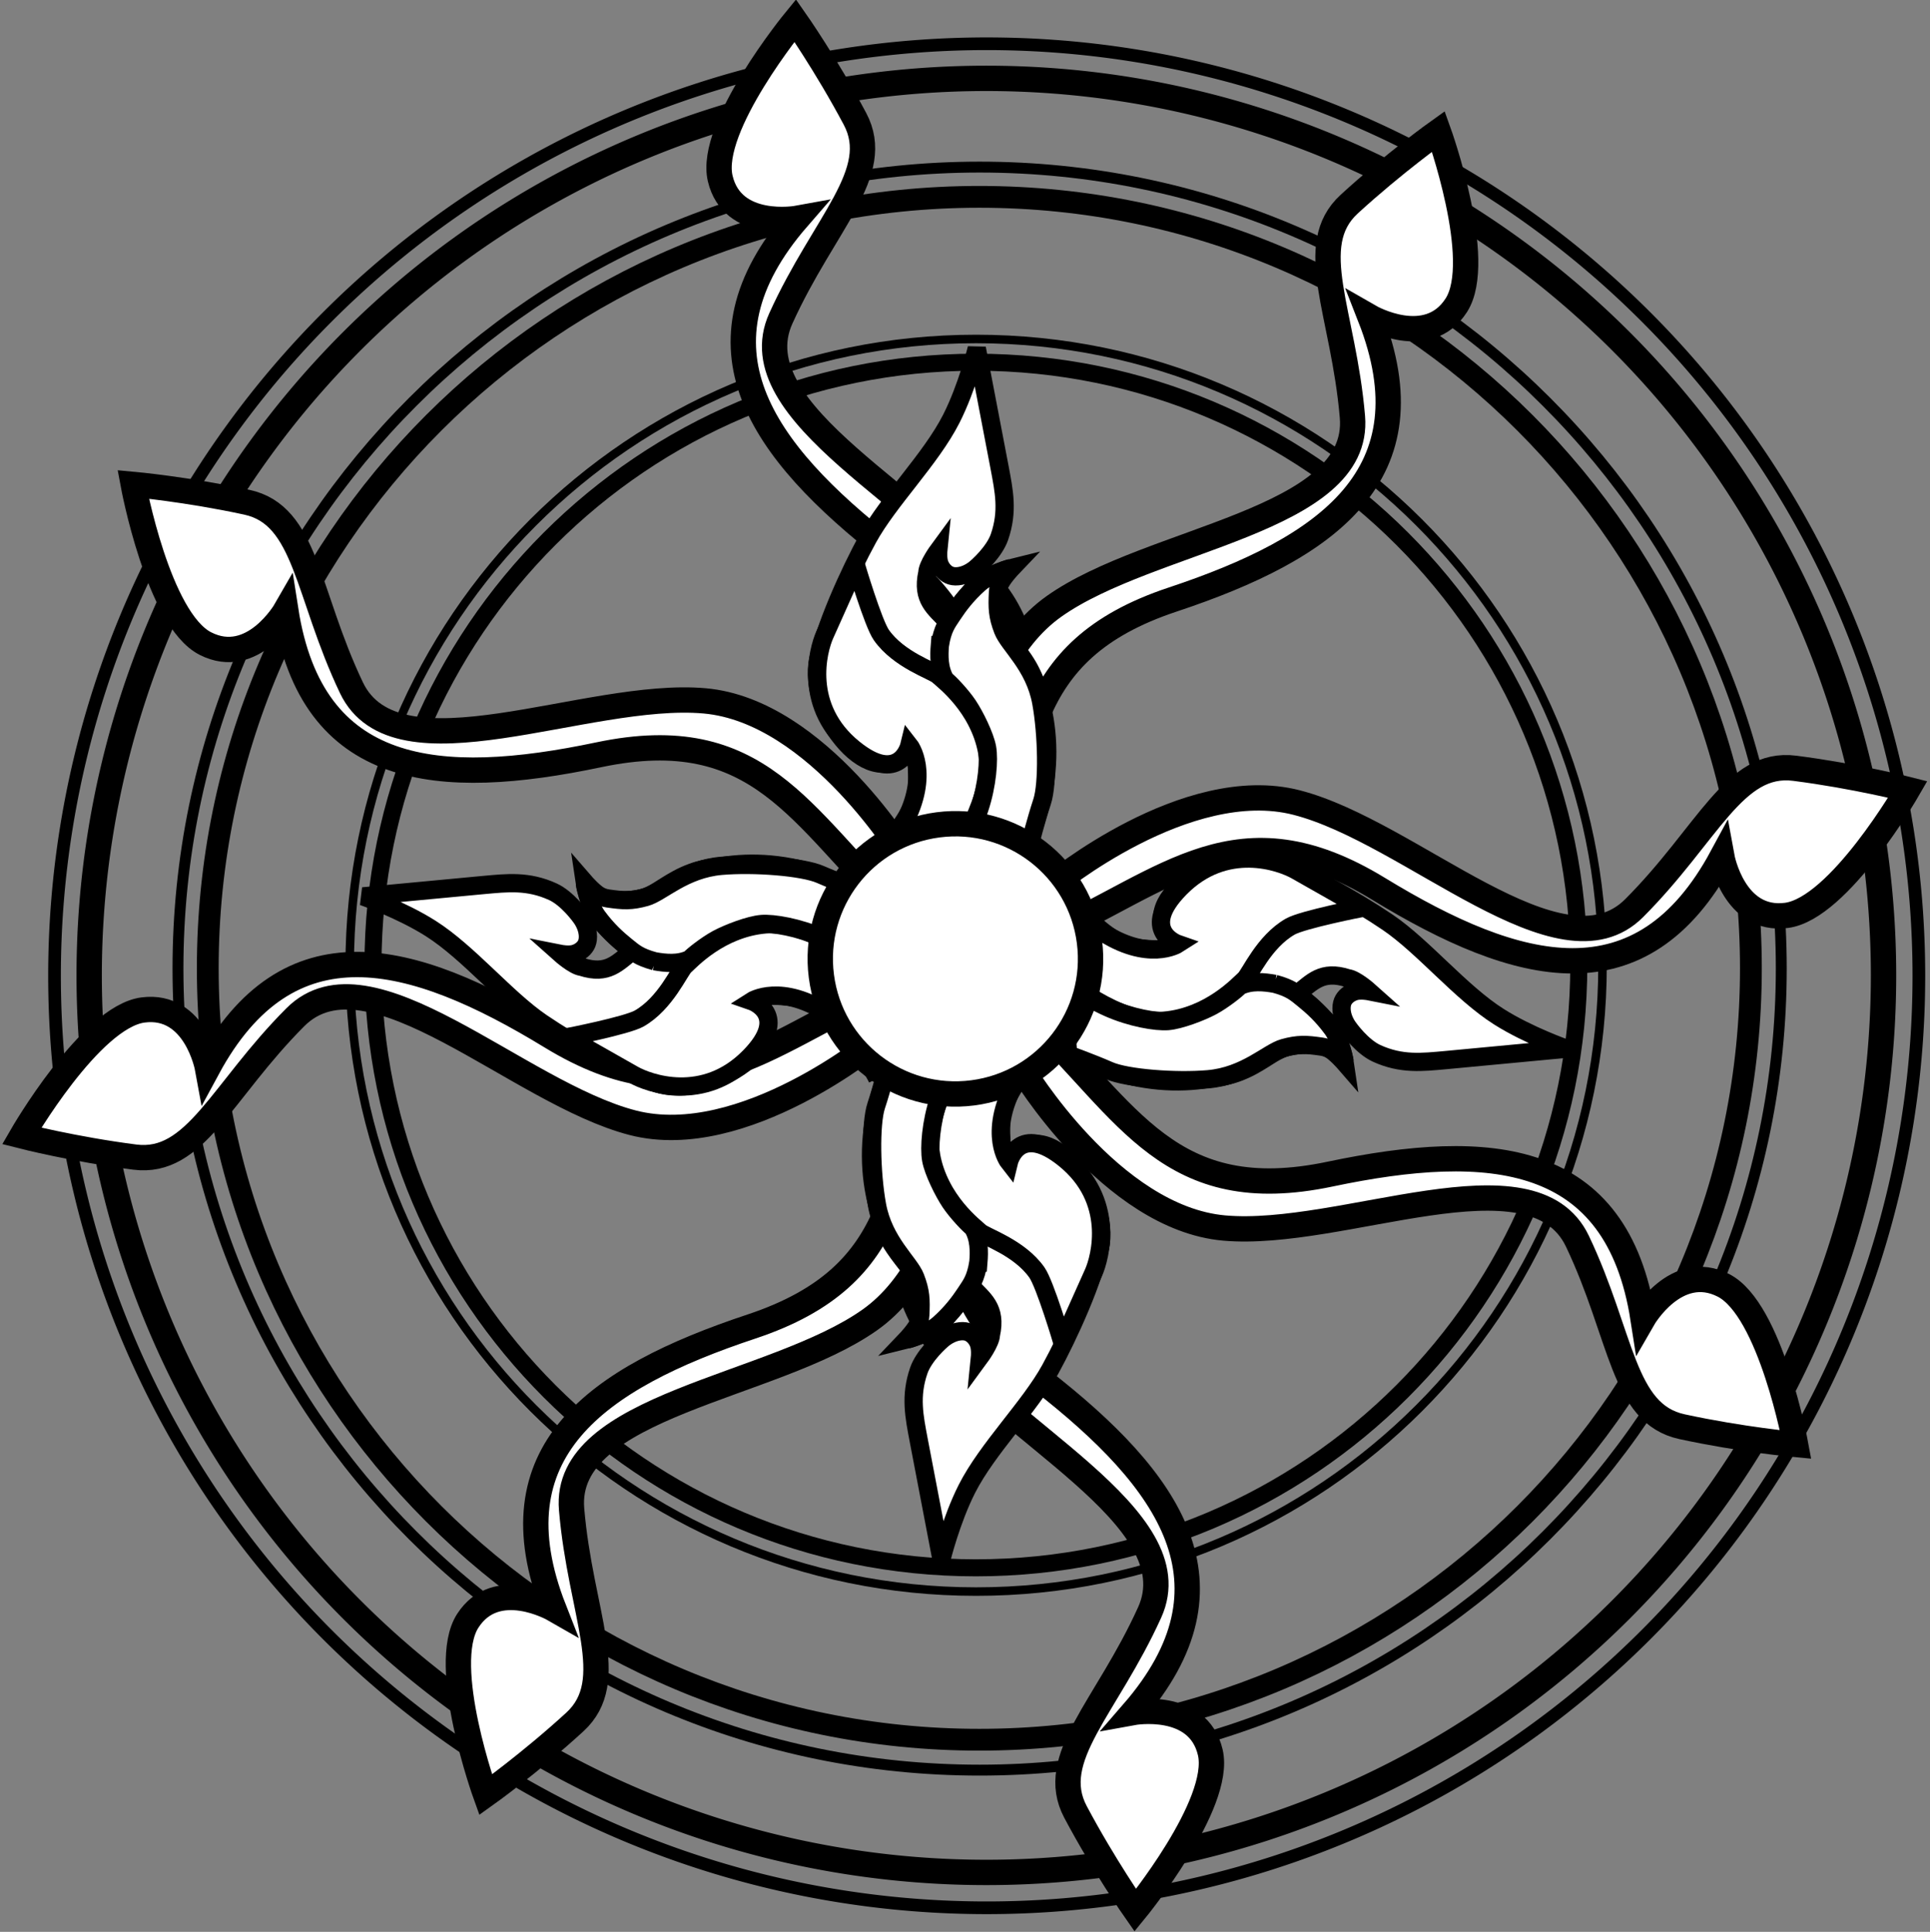 <?xml version="1.0" encoding="UTF-8" standalone="no"?>
<!-- Created with Inkscape (http://www.inkscape.org/) -->
<svg
    xmlns:inkscape="http://www.inkscape.org/namespaces/inkscape"
    xmlns:rdf="http://www.w3.org/1999/02/22-rdf-syntax-ns#"
    xmlns="http://www.w3.org/2000/svg"
    xmlns:cc="http://creativecommons.org/ns#"
    xmlns:dc="http://purl.org/dc/elements/1.1/"
    xmlns:sodipodi="http://sodipodi.sourceforge.net/DTD/sodipodi-0.dtd"
    xmlns:svg="http://www.w3.org/2000/svg"
    xmlns:ns1="http://sozi.baierouge.fr"
    xmlns:xlink="http://www.w3.org/1999/xlink"
    id="svg3074"
    sodipodi:docname="thaiart008.svg"
    viewBox="0 0 761.25 762.11"
    version="1.1"
    inkscape:version="0.47 r22583"
  >
  <rect x="0" y="0" width="761.25" height="762.11" fill="#808080" stroke="none"/>
  <sodipodi:namedview
      id="base"
      bordercolor="#666666"
      inkscape:pageshadow="2"
      inkscape:window-y="-8"
      pagecolor="#ffffff"
      inkscape:window-height="962"
      inkscape:window-maximized="1"
      inkscape:zoom="0.938189"
      inkscape:window-x="-8"
      showgrid="false"
      borderopacity="1.0"
      inkscape:current-layer="layer1"
      inkscape:cx="392.35097"
      inkscape:cy="369.32857"
      inkscape:window-width="1280"
      inkscape:pageopacity="0.0"
      inkscape:document-units="px"
  />
  <g
      id="layer1"
      inkscape:label="Layer 1"
      inkscape:groupmode="layer"
      transform="translate(22.862 -80.279)"
    >
    <g
        id="g4622"
        transform="matrix(.672 0 0 .672 115.98 148.45)"
      >
      <path
          id="path4624"
          sodipodi:rx="353.87326"
          sodipodi:ry="353.87326"
          style="stroke:#000000;stroke-width:10;fill:none"
          sodipodi:type="arc"
          d="m697.09 386.92c0 195.44-158.43 353.87-353.87 353.87s-353.87-158.43-353.87-353.87 158.43-353.87 353.87-353.87 353.87 158.43 353.87 353.87z"
          transform="translate(22.971 78.147)"
          sodipodi:cy="386.91565"
          sodipodi:cx="343.21442"
      />
      <path
          id="path4626"
          sodipodi:rx="353.87326"
          sodipodi:ry="353.87326"
          style="stroke:#000000;stroke-width:4.814;fill:none"
          sodipodi:type="arc"
          d="m697.09 386.92c0 195.44-158.43 353.87-353.87 353.87s-353.87-158.43-353.87-353.87 158.43-353.87 353.87-353.87 353.87 158.43 353.87 353.87z"
          transform="matrix(1.039 0 0 1.039 9.719 63.208)"
          sodipodi:cy="386.91565"
          sodipodi:cx="343.21442"
      />
    </g
    >
    <g
        id="g4616"
        transform="matrix(.86 0 0 .86 48.493 62.306)"
      >
      <path
          id="path4618"
          sodipodi:rx="353.87326"
          sodipodi:ry="353.87326"
          style="stroke:#000000;stroke-width:10;fill:none"
          sodipodi:type="arc"
          d="m697.09 386.92c0 195.44-158.43 353.87-353.87 353.87s-353.87-158.43-353.87-353.87 158.43-353.87 353.87-353.87 353.87 158.43 353.87 353.87z"
          transform="translate(22.971 78.147)"
          sodipodi:cy="386.91565"
          sodipodi:cx="343.21442"
      />
      <path
          id="path4620"
          sodipodi:rx="353.87326"
          sodipodi:ry="353.87326"
          style="stroke:#000000;stroke-width:4.814;fill:none"
          sodipodi:type="arc"
          d="m697.09 386.92c0 195.44-158.43 353.87-353.87 353.87s-353.87-158.43-353.87-353.87 158.43-353.87 353.87-353.87 353.87 158.43 353.87 353.87z"
          transform="matrix(1.039 0 0 1.039 9.719 63.208)"
          sodipodi:cy="386.91565"
          sodipodi:cx="343.21442"
      />
    </g
    >
    <g
        id="g4612"
      >
      <path
          id="path4252"
          sodipodi:rx="353.87326"
          sodipodi:ry="353.87326"
          style="stroke:#000000;stroke-width:10;fill:none"
          sodipodi:type="arc"
          d="m697.09 386.92a353.87 353.87 0 1 1 -707.75 0 353.87 353.87 0 1 1 707.75 0z"
          transform="translate(22.971 78.147)"
          sodipodi:cy="386.91565"
          sodipodi:cx="343.21442"
      />
      <path
          id="path4254"
          sodipodi:rx="353.87326"
          sodipodi:ry="353.87326"
          style="stroke:#000000;stroke-width:4.814;fill:none"
          sodipodi:type="arc"
          d="m697.09 386.92a353.87 353.87 0 1 1 -707.75 0 353.87 353.87 0 1 1 707.75 0z"
          transform="matrix(1.039 0 0 1.039 9.719 63.208)"
          sodipodi:cy="386.91565"
          sodipodi:cx="343.21442"
      />
    </g
    >
    <g
        id="g3958"
        style="stroke-width:10;fill:#ffffff"
        transform="matrix(.965 -.261 .261 .965 -107.97 109.32)"
      >
      <g
          id="g3948"
          style="stroke-width:13.884;fill:#ffffff"
          transform="matrix(.465 .55 -.55 .465 445.61 43.716)"
        >
        <path
            id="path3950"
            sodipodi:nodetypes="cssscsczcc"
            style="stroke:#000000;stroke-width:13.884;fill:#ffffff"
            d="m379.65 530.91s25.695 91.473 84.278 113.06c60.995 22.472 174.72 1.028 185 57.556 10.278 56.528-1.028 97.639 28.778 113.06 29.806 15.417 57.556 25.695 57.556 25.695s6.167-75.028-15.417-94.556c-21.583-19.528-47.278 6.167-47.278 6.167 10.15-92.2-55.12-116.19-144.92-121.29-89.79-5.11-97.64-61.86-135.66-125.39-1.028-8.222-16.445 24.667-12.333 25.695z"
        />
        <path
            id="path3952"
            sodipodi:nodetypes="cssscsczcc"
            style="stroke:#000000;stroke-width:13.884;fill:#ffffff"
            d="m347.78 528.77s-25.695 91.473-84.278 113.06c-60.995 22.472-174.72 1.028-185 57.556-10.278 56.528 1.028 97.639-28.778 113.06-29.806 15.417-57.556 25.695-57.556 25.695s-6.167-75.028 15.417-94.556c21.583-19.528 47.278 6.167 47.278 6.167-10.141-92.2 55.13-116.2 144.92-121.3 89.797-5.103 97.642-61.854 135.67-125.39 1.028-8.222 16.445 24.667 12.333 25.695z"
        />
        <path
            id="path3954"
            sodipodi:nodetypes="cssscsczcc"
            style="stroke:#000000;stroke-width:13.884;fill:#ffffff"
            d="m378.58 403.8s25.695-91.473 84.278-113.06c60.995-22.472 174.72-1.028 185-57.556 10.278-56.528-1.028-97.639 28.778-113.06 29.806-15.417 57.556-25.695 57.556-25.695s6.167 75.028-15.417 94.556c-21.583 19.528-47.278-6.167-47.278-6.167 10.146 92.181-55.12 116.18-144.92 121.28-89.797 5.103-97.642 61.854-135.67 125.39-1.028 8.222-16.445-24.667-12.333-25.695z"
        />
        <path
            id="path3956"
            sodipodi:nodetypes="cssscsczcc"
            style="stroke:#000000;stroke-width:13.884;fill:#ffffff"
            d="m348.86 403.8s-25.695-91.473-84.278-113.06c-61-22.46-174.73-1.02-185-57.55-10.281-56.53 1.024-97.64-28.781-113.05-29.806-15.42-57.556-25.7-57.556-25.7s-6.167 75.028 15.417 94.556c21.583 19.528 47.278-6.167 47.278-6.167-10.146 92.181 55.12 116.18 144.92 121.28 89.797 5.103 97.642 61.854 135.67 125.39 1.028 8.222 16.445-24.667 12.333-25.695z"
        />
      </g
      >
      <g
          id="g3942"
          style="stroke-width:13.884;fill:#ffffff"
          transform="matrix(.72 0 0 .72 95.457 124.43)"
        >
        <path
            id="path3936"
            sodipodi:nodetypes="cssscsczcc"
            style="stroke:#000000;stroke-width:13.884;fill:#ffffff"
            d="m379.65 530.91s25.695 91.473 84.278 113.06c60.995 22.472 174.72 1.028 185 57.556 10.278 56.528-1.028 97.639 28.778 113.06 29.806 15.417 57.556 25.695 57.556 25.695s6.167-75.028-15.417-94.556c-21.583-19.528-47.278 6.167-47.278 6.167 10.15-92.2-55.12-116.19-144.92-121.29-89.79-5.11-97.64-61.86-135.66-125.39-1.028-8.222-16.445 24.667-12.333 25.695z"
        />
        <path
            id="path3938"
            sodipodi:nodetypes="cssscsczcc"
            style="stroke:#000000;stroke-width:13.884;fill:#ffffff"
            d="m347.78 528.77s-25.695 91.473-84.278 113.06c-60.995 22.472-174.72 1.028-185 57.556-10.278 56.528 1.028 97.639-28.778 113.06-29.806 15.417-57.556 25.695-57.556 25.695s-6.167-75.028 15.417-94.556c21.583-19.528 47.278 6.167 47.278 6.167-10.141-92.2 55.13-116.2 144.92-121.3 89.797-5.103 97.642-61.854 135.67-125.39 1.028-8.222 16.445 24.667 12.333 25.695z"
        />
        <path
            id="path3934"
            sodipodi:nodetypes="cssscsczcc"
            style="stroke:#000000;stroke-width:13.884;fill:#ffffff"
            d="m378.58 403.8s25.695-91.473 84.278-113.06c60.995-22.472 174.72-1.028 185-57.556 10.278-56.528-1.028-97.639 28.778-113.06 29.806-15.417 57.556-25.695 57.556-25.695s6.167 75.028-15.417 94.556c-21.583 19.528-47.278-6.167-47.278-6.167 10.146 92.181-55.12 116.18-144.92 121.28-89.797 5.103-97.642 61.854-135.67 125.39-1.028 8.222-16.445-24.667-12.333-25.695z"
        />
        <path
            id="path3932"
            sodipodi:nodetypes="cssscsczcc"
            style="stroke:#000000;stroke-width:13.884;fill:#ffffff"
            d="m348.86 403.8s-25.695-91.473-84.278-113.06c-61-22.46-174.73-1.02-185-57.55-10.281-56.53 1.024-97.64-28.781-113.05-29.806-15.42-57.556-25.7-57.556-25.7s-6.167 75.028 15.417 94.556c21.583 19.528 47.278-6.167 47.278-6.167-10.146 92.181 55.12 116.18 144.92 121.28 89.797 5.103 97.642 61.854 135.67 125.39 1.028 8.222 16.445-24.667 12.333-25.695z"
        />
      </g
      >
    </g
    >
    <g
        id="g4076"
        transform="translate(-59.052 22.82)"
      >
      <g
          id="g4060"
          style="stroke-width:14.158;fill:#ffffff"
          inkscape:transform-center-y="-2.6903625"
          inkscape:transform-center-x="138.74331"
          transform="matrix(-.042 -.507 .507 -.042 -66.479 563.35)"
        >
        <path
            id="path4062"
            sodipodi:nodetypes="cssccsscssssscccscssssscc"
            style="stroke:#000000;stroke-width:14.158;fill:#ffffff"
            d="m84.693 892.05s35.767-13.813 56.534-38.587c11.089-13.228 11.974-20.05 14.249-36.529 1.478-10.704-2.933-19.06-2.933-19.06-29.347 41.158-72.653-29.268-58.876-72.733 9.079-25.504 37.335-66.178 55.637-88.839 20.98-25.978 58.884-51.862 80.015-79.802 16.435-21.731 29.092-50.212 29.092-50.212s0.973 82.92 1.056 93.851c0.139 18.546 0.732 34.72-9.658 53.212-5.84 10.394-20.178 19.607-24.229 21.537-7.66 3.649-14.303 3.114-17.893 1.319-3.589-1.795-6.336-5.806-7.233-10.292-0.897-4.487 0.897-10.768 0.897-10.768s-10.184 9.669-11.403 15.517c-8.252 19.817 1.033 28.014 8.711 40.12 0 0 17.965-17.81 25.126-22.325 14.159-8.928 31.408-9.98 31.408-9.98s-9.338 6.823-12.563 12.146c-3.288 5.427-5.217 19.017-3.589 30.03 1.568 10.607 6.713 16.335 12.563 29.613 7.28 16.523 6.588 27.843 7.179 34.997 1.904 23.042-1.718 51.562-15.255 79.865-9.419 19.693-16.533 29.4-16.153 28.716l-142.71-1.81z"
        />
        <path
            id="path4064"
            sodipodi:nodetypes="cssscsscscc"
            style="stroke:#000000;stroke-width:14.158;fill:#ffffff"
            d="m171 890.7s39.991-39.443 39.991-75.051-23.556-60.808-26.843-65.19c-3.287-4.383-27.849-17.119-37.808-38.579-4.664-10.05-9.852-56.741-9.852-56.741l-33.202 48.657c-7.562 11.081-26.84 52.486 6.359 90.932 29.943 34.675 42.95 5.139 42.95 5.139s12.814 24.13-15.559 59.608c-20.257 25.329-52.043 32.869-52.043 32.869l86.008-1.643z"
        />
        <path
            id="path4066"
            sodipodi:nodetypes="csscssssccssscc"
            style="stroke:#000000;stroke-width:14.158;fill:#ffffff"
            d="m189.62 727.45c4.383-12.052 8.066-15.343 13.695-21.228 6.026-6.3 13.422-13.285 24.515-20.132 10.319-6.37 26.432-7.532 26.432-7.532s-10.682 6.163-13.148 16.845c-2.721 11.792-3.588 17.875-1.37 29.445 2.32 12.099 19.234 31.076 19.311 60.397 0.066 25.16-5.889 62.725-13.011 75.873-7.122 13.148-15.042 30.55-15.042 30.55l-57.311-0.041s14.284-16.813 23.597-33.796c9.313-16.982 14.243-36.156 14.243-45.469 0-9.313-4.93-26.295-8.765-35.06-3.835-8.765-11.504-20.269-13.695-22.461-3.556-9.236-1.62-19.225 0.548-27.391z"
        />
      </g
      >
      <g
          id="g4068"
          inkscape:transform-center-x="-138.7433"
          inkscape:transform-center-y="2.6903625"
          style="stroke-width:14.158;fill:#ffffff"
          transform="matrix(.042 .507 -.507 .042 899.9 318.9)"
        >
        <path
            id="path4070"
            sodipodi:nodetypes="cssccsscssssscccscssssscc"
            style="stroke:#000000;stroke-width:14.158;fill:#ffffff"
            d="m84.693 892.05s35.767-13.813 56.534-38.587c11.089-13.228 11.974-20.05 14.249-36.529 1.478-10.704-2.933-19.06-2.933-19.06-29.347 41.158-72.653-29.268-58.876-72.733 9.079-25.504 37.335-66.178 55.637-88.839 20.98-25.978 58.884-51.862 80.015-79.802 16.435-21.731 29.092-50.212 29.092-50.212s0.973 82.92 1.056 93.851c0.139 18.546 0.732 34.72-9.658 53.212-5.84 10.394-20.178 19.607-24.229 21.537-7.66 3.649-14.303 3.114-17.893 1.319-3.589-1.795-6.336-5.806-7.233-10.292-0.897-4.487 0.897-10.768 0.897-10.768s-10.184 9.669-11.403 15.517c-8.252 19.817 1.033 28.014 8.711 40.12 0 0 17.965-17.81 25.126-22.325 14.159-8.928 31.408-9.98 31.408-9.98s-9.338 6.823-12.563 12.146c-3.288 5.427-5.217 19.017-3.589 30.03 1.568 10.607 6.713 16.335 12.563 29.613 7.28 16.523 6.588 27.843 7.179 34.997 1.904 23.042-1.718 51.562-15.255 79.865-9.419 19.693-16.533 29.4-16.153 28.716l-142.71-1.81z"
        />
        <path
            id="path4072"
            sodipodi:nodetypes="cssscsscscc"
            style="stroke:#000000;stroke-width:14.158;fill:#ffffff"
            d="m171 890.7s39.991-39.443 39.991-75.051-23.556-60.808-26.843-65.19c-3.287-4.383-27.849-17.119-37.808-38.579-4.664-10.05-9.852-56.741-9.852-56.741l-33.202 48.657c-7.562 11.081-26.84 52.486 6.359 90.932 29.943 34.675 42.95 5.139 42.95 5.139s12.814 24.13-15.559 59.608c-20.257 25.329-52.043 32.869-52.043 32.869l86.008-1.643z"
        />
        <path
            id="path4074"
            sodipodi:nodetypes="csscssssccssscc"
            style="stroke:#000000;stroke-width:14.158;fill:#ffffff"
            d="m189.62 727.45c4.383-12.052 8.066-15.343 13.695-21.228 6.026-6.3 13.422-13.285 24.515-20.132 10.319-6.37 26.432-7.532 26.432-7.532s-10.682 6.163-13.148 16.845c-2.721 11.792-3.588 17.875-1.37 29.445 2.32 12.099 19.234 31.076 19.311 60.397 0.066 25.16-5.889 62.725-13.011 75.873-7.122 13.148-15.042 30.55-15.042 30.55l-57.311-0.041s14.284-16.813 23.597-33.796c9.313-16.982 14.243-36.156 14.243-45.469 0-9.313-4.93-26.295-8.765-35.06-3.835-8.765-11.504-20.269-13.695-22.461-3.556-9.236-1.62-19.225 0.548-27.391z"
        />
      </g
      >
      <g
          id="g4052"
          inkscape:transform-center-x="-6.9408734"
          inkscape:transform-center-y="137.90386"
          style="stroke-width:14.158;fill:#ffffff"
          transform="matrix(-.501 .09 -.09 -.501 582.56 902.93)"
        >
        <path
            id="path4054"
            sodipodi:nodetypes="cssccsscssssscccscssssscc"
            style="stroke:#000000;stroke-width:14.158;fill:#ffffff"
            d="m84.693 892.05s35.767-13.813 56.534-38.587c11.089-13.228 11.974-20.05 14.249-36.529 1.478-10.704-2.933-19.06-2.933-19.06-29.347 41.158-72.653-29.268-58.876-72.733 9.079-25.504 37.335-66.178 55.637-88.839 20.98-25.978 58.884-51.862 80.015-79.802 16.435-21.731 29.092-50.212 29.092-50.212s0.973 82.92 1.056 93.851c0.139 18.546 0.732 34.72-9.658 53.212-5.84 10.394-20.178 19.607-24.229 21.537-7.66 3.649-14.303 3.114-17.893 1.319-3.589-1.795-6.336-5.806-7.233-10.292-0.897-4.487 0.897-10.768 0.897-10.768s-10.184 9.669-11.403 15.517c-8.252 19.817 1.033 28.014 8.711 40.12 0 0 17.965-17.81 25.126-22.325 14.159-8.928 31.408-9.98 31.408-9.98s-9.338 6.823-12.563 12.146c-3.288 5.427-5.217 19.017-3.589 30.03 1.568 10.607 6.713 16.335 12.563 29.613 7.28 16.523 6.588 27.843 7.179 34.997 1.904 23.042-1.718 51.562-15.255 79.865-9.419 19.693-16.533 29.4-16.153 28.716l-142.71-1.81z"
        />
        <path
            id="path4056"
            sodipodi:nodetypes="cssscsscscc"
            style="stroke:#000000;stroke-width:14.158;fill:#ffffff"
            d="m171 890.7s39.991-39.443 39.991-75.051-23.556-60.808-26.843-65.19c-3.287-4.383-27.849-17.119-37.808-38.579-4.664-10.05-9.852-56.741-9.852-56.741l-33.202 48.657c-7.562 11.081-26.84 52.486 6.359 90.932 29.943 34.675 42.95 5.139 42.95 5.139s12.814 24.13-15.559 59.608c-20.257 25.329-52.043 32.869-52.043 32.869l86.008-1.643z"
        />
        <path
            id="path4058"
            sodipodi:nodetypes="csscssssccssscc"
            style="stroke:#000000;stroke-width:14.158;fill:#ffffff"
            d="m189.62 727.45c4.383-12.052 8.066-15.343 13.695-21.228 6.026-6.3 13.422-13.285 24.515-20.132 10.319-6.37 26.432-7.532 26.432-7.532s-10.682 6.163-13.148 16.845c-2.721 11.792-3.588 17.875-1.37 29.445 2.32 12.099 19.234 31.076 19.311 60.397 0.066 25.16-5.889 62.725-13.011 75.873-7.122 13.148-15.042 30.55-15.042 30.55l-57.311-0.041s14.284-16.813 23.597-33.796c9.313-16.982 14.243-36.156 14.243-45.469 0-9.313-4.93-26.295-8.765-35.06-3.835-8.765-11.504-20.269-13.695-22.461-3.556-9.236-1.62-19.225 0.548-27.391z"
        />
      </g
      >
      <g
          id="g3886"
          style="stroke-width:14.158;fill:#ffffff"
          inkscape:transform-center-y="-137.90386"
          inkscape:transform-center-x="6.9408714"
          transform="matrix(.501 -.09 .09 .501 246.44 -35.503)"
        >
        <path
            id="path3888"
            sodipodi:nodetypes="cssccsscssssscccscssssscc"
            style="stroke:#000000;stroke-width:14.158;fill:#ffffff"
            d="m84.693 892.05s35.767-13.813 56.534-38.587c11.089-13.228 11.974-20.05 14.249-36.529 1.478-10.704-2.933-19.06-2.933-19.06-29.347 41.158-72.653-29.268-58.876-72.733 9.079-25.504 37.335-66.178 55.637-88.839 20.98-25.978 58.884-51.862 80.015-79.802 16.435-21.731 29.092-50.212 29.092-50.212s0.973 82.92 1.056 93.851c0.139 18.546 0.732 34.72-9.658 53.212-5.84 10.394-20.178 19.607-24.229 21.537-7.66 3.649-14.303 3.114-17.893 1.319-3.589-1.795-6.336-5.806-7.233-10.292-0.897-4.487 0.897-10.768 0.897-10.768s-10.184 9.669-11.403 15.517c-8.252 19.817 1.033 28.014 8.711 40.12 0 0 17.965-17.81 25.126-22.325 14.159-8.928 31.408-9.98 31.408-9.98s-9.338 6.823-12.563 12.146c-3.288 5.427-5.217 19.017-3.589 30.03 1.568 10.607 6.713 16.335 12.563 29.613 7.28 16.523 6.588 27.843 7.179 34.997 1.904 23.042-1.718 51.562-15.255 79.865-9.419 19.693-16.533 29.4-16.153 28.716l-142.71-1.81z"
        />
        <path
            id="path3890"
            sodipodi:nodetypes="cssscsscscc"
            style="stroke:#000000;stroke-width:14.158;fill:#ffffff"
            d="m171 890.7s39.991-39.443 39.991-75.051-23.556-60.808-26.843-65.19c-3.287-4.383-27.849-17.119-37.808-38.579-4.664-10.05-9.852-56.741-9.852-56.741l-33.202 48.657c-7.562 11.081-26.84 52.486 6.359 90.932 29.943 34.675 42.95 5.139 42.95 5.139s12.814 24.13-15.559 59.608c-20.257 25.329-52.043 32.869-52.043 32.869l86.008-1.643z"
        />
        <path
            id="path3892"
            sodipodi:nodetypes="csscssssccssscc"
            style="stroke:#000000;stroke-width:14.158;fill:#ffffff"
            d="m189.62 727.45c4.383-12.052 8.066-15.343 13.695-21.228 6.026-6.3 13.422-13.285 24.515-20.132 10.319-6.37 26.432-7.532 26.432-7.532s-10.682 6.163-13.148 16.845c-2.721 11.792-3.588 17.875-1.37 29.445 2.32 12.099 19.234 31.076 19.311 60.397 0.066 25.16-5.889 62.725-13.011 75.873-7.122 13.148-15.042 30.55-15.042 30.55l-57.311-0.041s14.284-16.813 23.597-33.796c9.313-16.982 14.243-36.156 14.243-45.469 0-9.313-4.93-26.295-8.765-35.06-3.835-8.765-11.504-20.269-13.695-22.461-3.556-9.236-1.62-19.225 0.548-27.391z"
        />
      </g
      >
      <path
          id="path3970"
          sodipodi:rx="53.294167"
          sodipodi:ry="53.294167"
          style="stroke:#000000;stroke-width:10;fill:#ffffff"
          sodipodi:type="arc"
          d="m427.42 377.32c0 29.434-23.861 53.294-53.294 53.294-29.434 0-53.294-23.861-53.294-53.294 0-29.434 23.861-53.294 53.294-53.294 29.434 0 53.294 23.861 53.294 53.294z"
          transform="matrix(.992 -.128 .128 .992 -6.397 109.31)"
          sodipodi:cy="377.32269"
          sodipodi:cx="374.12503"
      />
    </g
    >
  </g
  >
</svg
>
